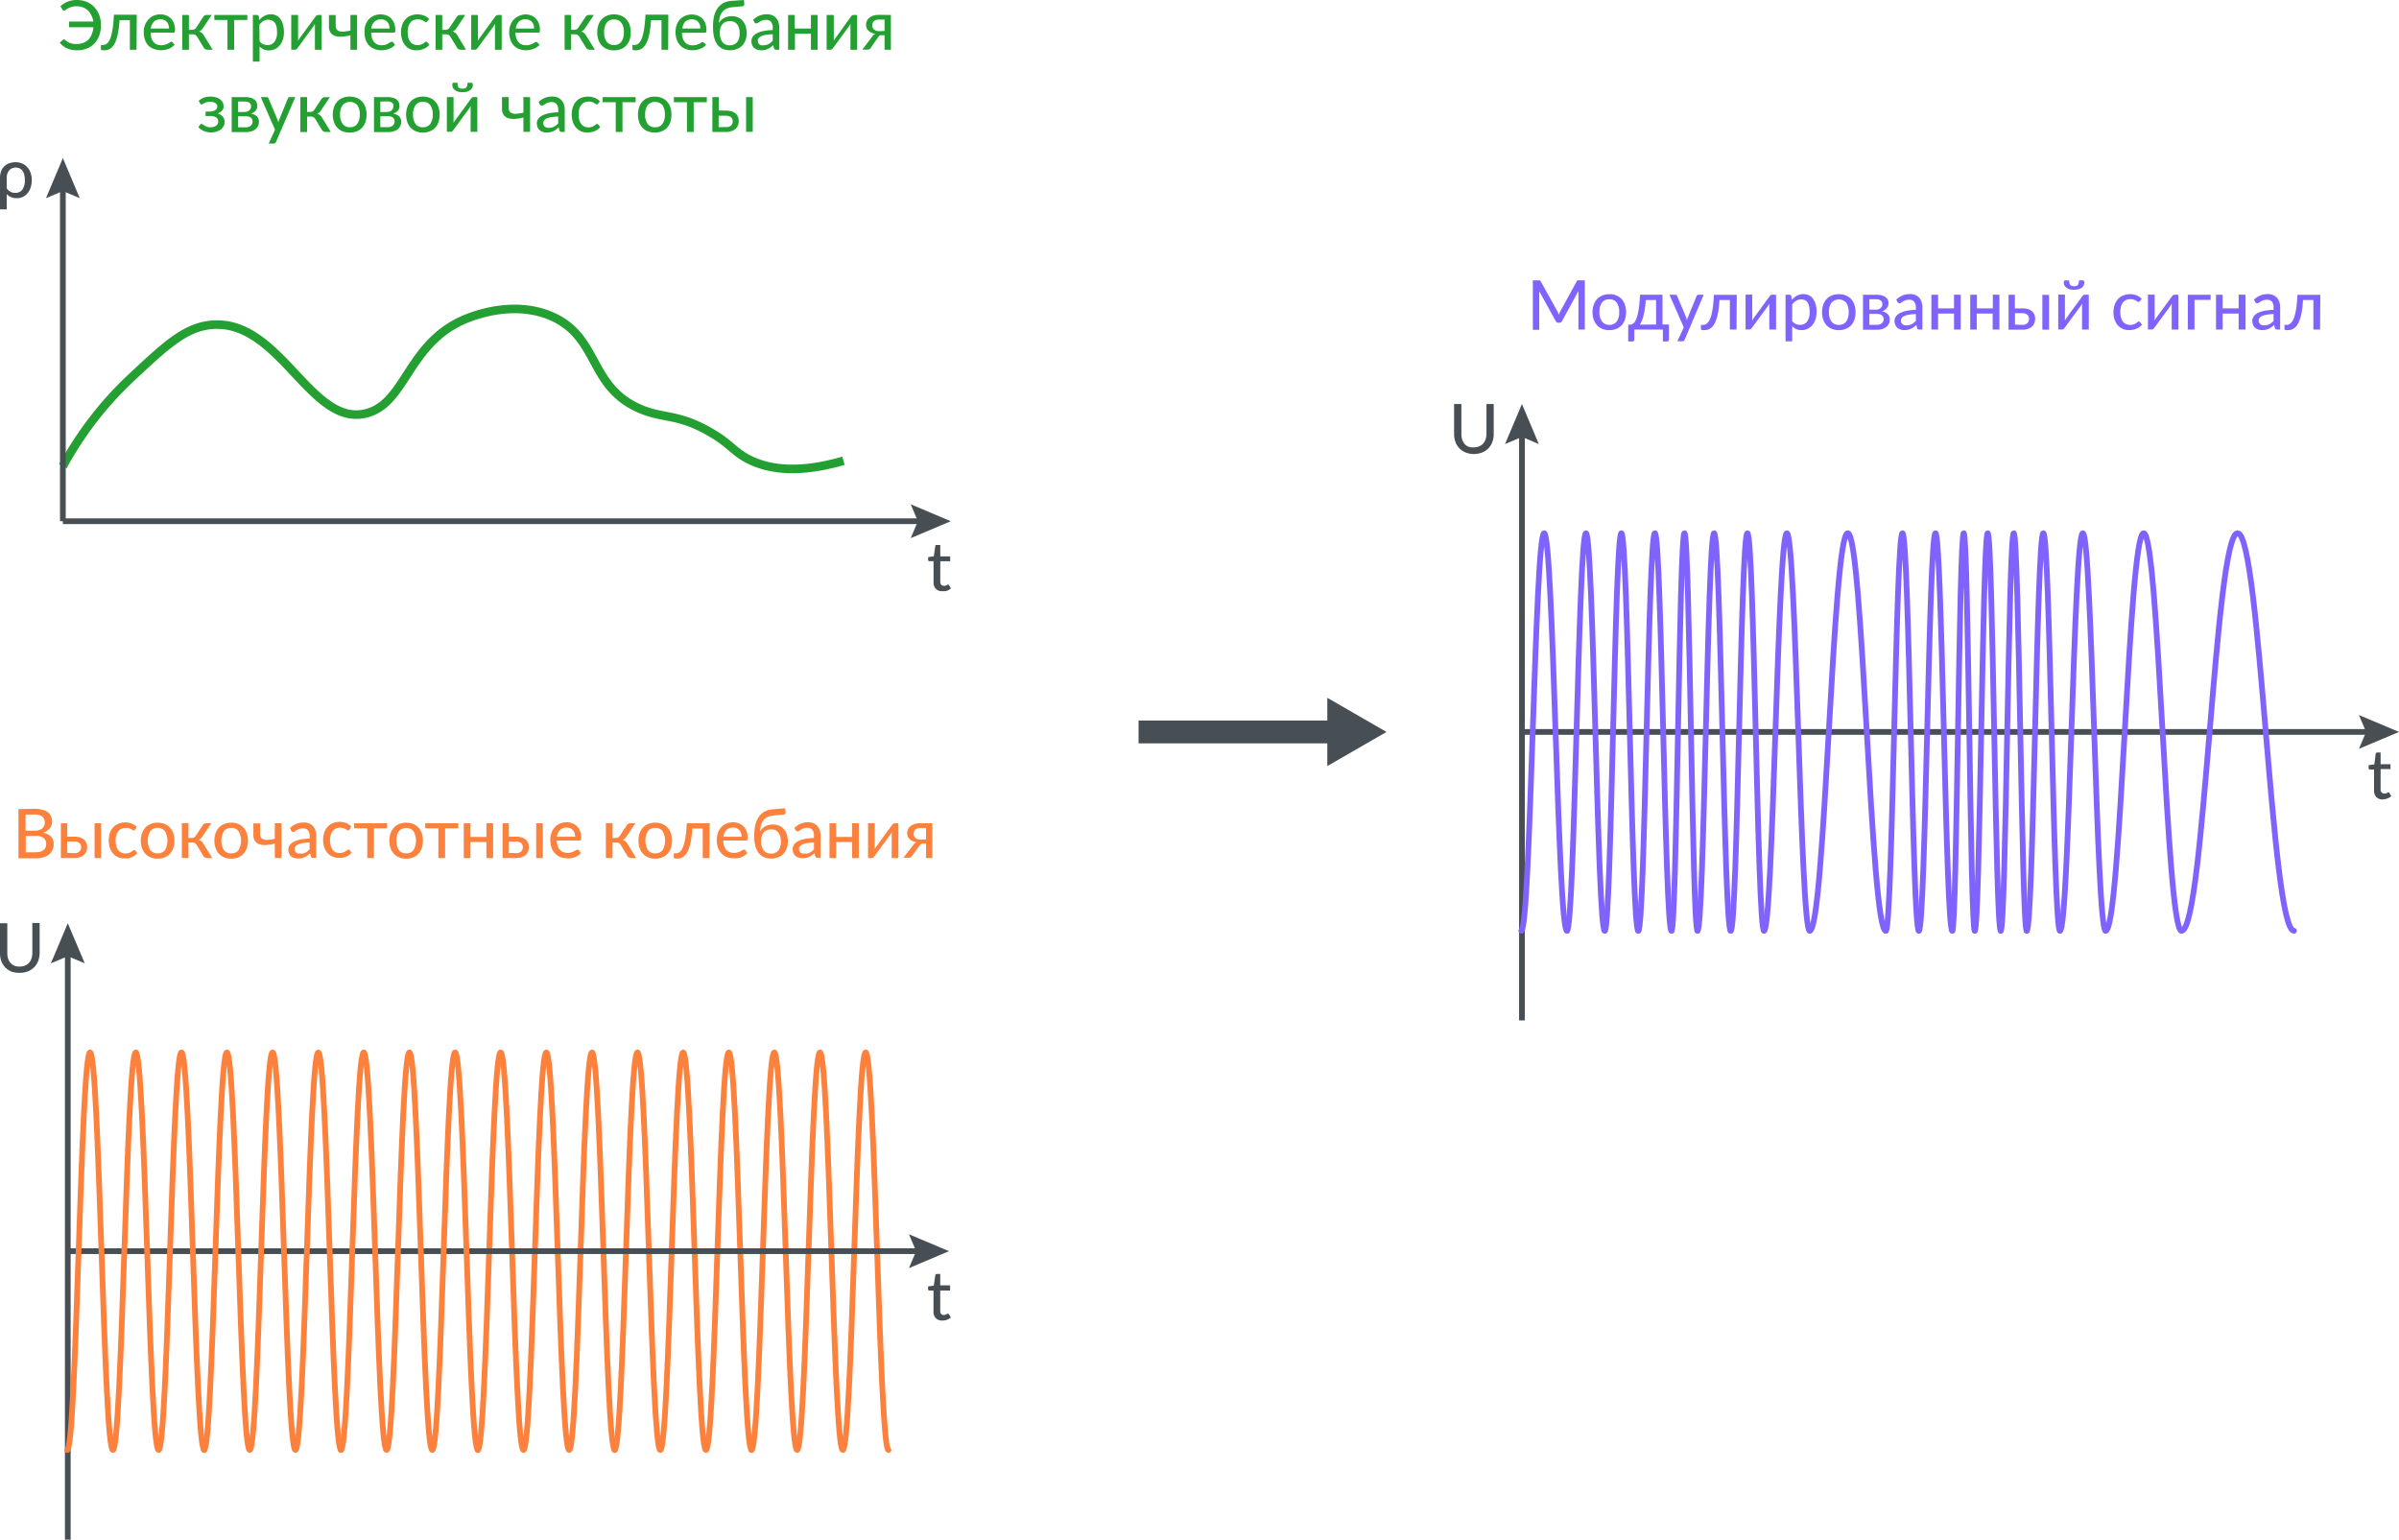 <?xml version="1.0" encoding="UTF-8"?>
<svg xmlns="http://www.w3.org/2000/svg" viewBox="0 0 420.08 269.63">
  <defs>
    <style>.cls-1{fill:#24a032;}.cls-2{fill:#474f54;}.cls-3,.cls-4,.cls-5,.cls-6,.cls-8{fill:none;stroke-miterlimit:10;}.cls-3{stroke:#24a032;stroke-width:1.5px;}.cls-4,.cls-5{stroke:#474f54;}.cls-5{stroke-width:4px;}.cls-6{stroke:#fc813d;}.cls-6,.cls-8{stroke-linecap:round;}.cls-7{fill:#fc813d;}.cls-8{stroke:#8063fc;}.cls-9{fill:#8063fc;}</style>
  </defs>
  <g id="Слой_2" data-name="Слой 2">
    <g id="Слой_1-2" data-name="Слой 1">
      <path class="cls-1" d="M10.58,1.1A4.07,4.07,0,0,1,11.82.3,4.17,4.17,0,0,1,13.46,0a4.53,4.53,0,0,1,1.71.32,3.89,3.89,0,0,1,1.33.91,4.2,4.2,0,0,1,.87,1.39,4.9,4.9,0,0,1,.31,1.78,5.38,5.38,0,0,1-.29,1.79,4.12,4.12,0,0,1-.83,1.39,3.7,3.7,0,0,1-1.3.9,4.23,4.23,0,0,1-1.7.33,4.51,4.51,0,0,1-1.82-.34,3.55,3.55,0,0,1-1.29-1L11,7a.26.26,0,0,1,.19-.09.2.2,0,0,1,.11,0l.1.07a3.26,3.26,0,0,0,.44.34,2.65,2.65,0,0,0,.48.23,4,4,0,0,0,.55.14,6.36,6.36,0,0,0,.67,0,2.89,2.89,0,0,0,1.06-.19A2.83,2.83,0,0,0,15.43,7,3,3,0,0,0,16.06,6a3.83,3.83,0,0,0,.3-1.23H12.1v-1h4.25A3.66,3.66,0,0,0,16,2.69a2.75,2.75,0,0,0-.62-.86,2.45,2.45,0,0,0-.87-.54,3.14,3.14,0,0,0-1.08-.19,3,3,0,0,0-.91.12,3.33,3.33,0,0,0-.62.25,4.72,4.72,0,0,0-.4.26.5.5,0,0,1-.26.11.29.29,0,0,1-.17,0,.36.36,0,0,1-.1-.11Z"></path>
      <path class="cls-1" d="M23.91,8.71H22.74V3.53H20.93a18.27,18.27,0,0,1-.22,2,8.92,8.92,0,0,1-.35,1.42,4,4,0,0,1-.45.95,2.45,2.45,0,0,1-.53.57,1.84,1.84,0,0,1-.57.27,3.06,3.06,0,0,1-.59.07c-.36,0-.55-.06-.55-.18V7.88H18a1.53,1.53,0,0,0,.41-.07,1.21,1.21,0,0,0,.41-.27A2.36,2.36,0,0,0,19.2,7a4.91,4.91,0,0,0,.33-1,13.72,13.72,0,0,0,.26-1.42c.07-.56.12-1.23.16-2h4Z"></path>
      <path class="cls-1" d="M30.56,7.84a2.36,2.36,0,0,1-.5.44,2.38,2.38,0,0,1-.6.29,3,3,0,0,1-.65.17,3.88,3.88,0,0,1-.67.06A3.2,3.2,0,0,1,27,8.58,2.58,2.58,0,0,1,26,8a2.8,2.8,0,0,1-.61-1,4,4,0,0,1-.22-1.4,3.54,3.54,0,0,1,.2-1.19A2.91,2.91,0,0,1,26,3.4a2.61,2.61,0,0,1,.91-.65,3,3,0,0,1,1.2-.23,2.9,2.9,0,0,1,1,.18,2.47,2.47,0,0,1,.81.53,2.52,2.52,0,0,1,.54.86,3.26,3.26,0,0,1,.19,1.17.72.72,0,0,1-.06.36.24.24,0,0,1-.22.09h-4a3.61,3.61,0,0,0,.16,1,1.94,1.94,0,0,0,.38.68,1.55,1.55,0,0,0,.58.4,2,2,0,0,0,.75.13,2.22,2.22,0,0,0,.67-.09,3.51,3.51,0,0,0,.5-.19l.34-.2A.51.51,0,0,1,30,7.3a.28.28,0,0,1,.23.11ZM29.6,5a2.21,2.21,0,0,0-.1-.65,1.83,1.83,0,0,0-.29-.51,1.43,1.43,0,0,0-.47-.33,1.62,1.62,0,0,0-.64-.12,1.57,1.57,0,0,0-1.16.42A2.13,2.13,0,0,0,26.4,5Z"></path>
      <path class="cls-1" d="M35.6,2.93a.73.73,0,0,1,.24-.22.59.59,0,0,1,.31-.09h.92l-1.54,2.3a2,2,0,0,1-.3.37,1,1,0,0,1-.38.22,1.37,1.37,0,0,1,.48.25,2,2,0,0,1,.36.43l1.55,2.52h-.81a.94.94,0,0,1-.49-.1.87.87,0,0,1-.29-.31L34.53,6.46a.92.92,0,0,0-.34-.34A1,1,0,0,0,33.71,6h-.63V8.72H31.91V2.62h1.17v2.6h.55a.83.83,0,0,0,.43-.1,1,1,0,0,0,.31-.3Z"></path>
      <path class="cls-1" d="M43.31,3.5H41V8.71H39.83V3.5h-2.3V2.62h5.78Z"></path>
      <path class="cls-1" d="M45.39,3.53a5.44,5.44,0,0,1,.41-.42,2.79,2.79,0,0,1,.47-.32,2.52,2.52,0,0,1,.54-.21,2.43,2.43,0,0,1,.61-.08,2.14,2.14,0,0,1,.95.21,1.87,1.87,0,0,1,.72.6,2.91,2.91,0,0,1,.46,1,5,5,0,0,1,.17,1.34,4.26,4.26,0,0,1-.18,1.26,3.08,3.08,0,0,1-.53,1,2.31,2.31,0,0,1-.82.67,2.5,2.5,0,0,1-1.1.25,2.22,2.22,0,0,1-.94-.18,2.29,2.29,0,0,1-.7-.51v2.65H44.28V2.62H45a.28.28,0,0,1,.31.23Zm.06,3.68a1.68,1.68,0,0,0,.62.53,1.86,1.86,0,0,0,.75.15,1.48,1.48,0,0,0,1.25-.58,2.79,2.79,0,0,0,.44-1.69,4.58,4.58,0,0,0-.1-1A1.81,1.81,0,0,0,48.12,4a1.1,1.1,0,0,0-.47-.39A1.52,1.52,0,0,0,47,3.45a1.67,1.67,0,0,0-.88.23,2.64,2.64,0,0,0-.7.65Z"></path>
      <path class="cls-1" d="M56.32,2.62V8.71H55.14v-4c0-.08,0-.17,0-.27s0-.2,0-.3l-.12.24a1,1,0,0,1-.11.2l-2.8,3.82a1.12,1.12,0,0,1-.18.2.33.33,0,0,1-.25.1H51V2.62H52.2v4c0,.08,0,.16,0,.26a2.54,2.54,0,0,1,0,.29,3.79,3.79,0,0,1,.23-.42l2.81-3.83a1,1,0,0,1,.17-.2.4.4,0,0,1,.25-.09Z"></path>
      <path class="cls-1" d="M62.53,2.62V8.71H61.36V6.17a7.54,7.54,0,0,1-1.47.25A3.17,3.17,0,0,1,58.7,6.3a1.55,1.55,0,0,1-.81-.57,1.87,1.87,0,0,1-.29-1.1v-2h1.18V4.45a1.19,1.19,0,0,0,.16.67.86.86,0,0,0,.49.35,2,2,0,0,0,.8.06,10,10,0,0,0,1.13-.18V2.62Z"></path>
      <path class="cls-1" d="M69.18,7.84a2.63,2.63,0,0,1-.5.44,2.77,2.77,0,0,1-.6.29,2.91,2.91,0,0,1-.66.17,3.79,3.79,0,0,1-.67.06,3.11,3.11,0,0,1-1.16-.22A2.58,2.58,0,0,1,64.66,8a2.82,2.82,0,0,1-.62-1,4.29,4.29,0,0,1-.21-1.4A3.54,3.54,0,0,1,64,4.35a2.94,2.94,0,0,1,.57-.95,2.67,2.67,0,0,1,.9-.65,3.09,3.09,0,0,1,1.2-.23,2.86,2.86,0,0,1,1,.18,2.42,2.42,0,0,1,.82.53,2.66,2.66,0,0,1,.53.86,3.26,3.26,0,0,1,.2,1.17.72.72,0,0,1-.06.36.26.26,0,0,1-.23.09H65a3.26,3.26,0,0,0,.15,1,2,2,0,0,0,.39.68,1.51,1.51,0,0,0,.57.4,2,2,0,0,0,.75.13,2.24,2.24,0,0,0,.68-.09A3.35,3.35,0,0,0,68,7.59l.35-.2a.48.48,0,0,1,.25-.09.25.25,0,0,1,.22.11ZM68.21,5a1.93,1.93,0,0,0-.1-.65,1.44,1.44,0,0,0-.29-.51,1.33,1.33,0,0,0-.47-.33,1.54,1.54,0,0,0-.63-.12,1.57,1.57,0,0,0-1.16.42A2.06,2.06,0,0,0,65,5Z"></path>
      <path class="cls-1" d="M74.8,3.76l-.11.1a.2.2,0,0,1-.14,0,.29.29,0,0,1-.2-.08l-.27-.16a2,2,0,0,0-.38-.16,2.11,2.11,0,0,0-1.32.08,1.5,1.5,0,0,0-.55.45,2.17,2.17,0,0,0-.33.7,3.3,3.3,0,0,0-.11.93,3.48,3.48,0,0,0,.12,1,2,2,0,0,0,.34.7,1.4,1.4,0,0,0,.54.43,1.64,1.64,0,0,0,.71.15,1.81,1.81,0,0,0,.62-.09,3.15,3.15,0,0,0,.41-.2l.27-.2a.3.3,0,0,1,.22-.1.25.25,0,0,1,.22.11l.34.43a2.43,2.43,0,0,1-.47.44,3.07,3.07,0,0,1-1.17.46,3.66,3.66,0,0,1-.65.06,2.72,2.72,0,0,1-1.07-.21A2.4,2.4,0,0,1,71,8a2.85,2.85,0,0,1-.57-1,4,4,0,0,1-.21-1.33,4,4,0,0,1,.19-1.26,2.69,2.69,0,0,1,.56-1,2.52,2.52,0,0,1,.91-.65,3,3,0,0,1,1.23-.24,2.91,2.91,0,0,1,1.15.21,2.82,2.82,0,0,1,.89.59Z"></path>
      <path class="cls-1" d="M80,2.93a.73.73,0,0,1,.24-.22.62.62,0,0,1,.32-.09h.92l-1.54,2.3a2,2,0,0,1-.3.37,1.07,1.07,0,0,1-.39.22,1.42,1.42,0,0,1,.49.25,1.69,1.69,0,0,1,.35.43L81.6,8.71h-.81a.92.92,0,0,1-.49-.1A.79.79,0,0,1,80,8.3L78.89,6.46a1,1,0,0,0-.34-.34A1,1,0,0,0,78.07,6h-.63V8.72H76.27V2.62h1.17v2.6H78a.83.83,0,0,0,.43-.1.86.86,0,0,0,.3-.3Z"></path>
      <path class="cls-1" d="M87.85,2.62V8.71H86.67v-4c0-.08,0-.17,0-.27a1.53,1.53,0,0,1,0-.3,2.68,2.68,0,0,1-.12.24,1,1,0,0,1-.11.2l-2.8,3.82a1.12,1.12,0,0,1-.18.2.33.33,0,0,1-.25.1h-.7V2.62h1.17v4c0,.08,0,.16,0,.26a2.58,2.58,0,0,1,0,.29,3.79,3.79,0,0,1,.23-.42l2.8-3.83a1.62,1.62,0,0,1,.18-.2.4.4,0,0,1,.25-.09Z"></path>
      <path class="cls-1" d="M94.49,7.84a2.36,2.36,0,0,1-.5.44,2.56,2.56,0,0,1-.6.29,3,3,0,0,1-.65.17,3.88,3.88,0,0,1-.67.06,3.2,3.2,0,0,1-1.17-.22A2.58,2.58,0,0,1,90,8a2.8,2.8,0,0,1-.61-1,4,4,0,0,1-.22-1.4,3.31,3.31,0,0,1,.2-1.19,2.91,2.91,0,0,1,.56-.95,2.61,2.61,0,0,1,.91-.65A3,3,0,0,1,92,2.52a2.9,2.9,0,0,1,1,.18,2.47,2.47,0,0,1,.81.53,2.52,2.52,0,0,1,.54.86,3.26,3.26,0,0,1,.19,1.17.72.72,0,0,1-.06.36.24.24,0,0,1-.22.09h-4a3.24,3.24,0,0,0,.16,1,1.94,1.94,0,0,0,.38.68,1.47,1.47,0,0,0,.58.4,2,2,0,0,0,.75.13,2.22,2.22,0,0,0,.67-.09,3.51,3.51,0,0,0,.5-.19l.34-.2a.51.51,0,0,1,.25-.09.25.25,0,0,1,.22.11ZM93.52,5a2.22,2.22,0,0,0-.09-.65,1.83,1.83,0,0,0-.29-.51,1.43,1.43,0,0,0-.47-.33A1.62,1.62,0,0,0,92,3.38a1.57,1.57,0,0,0-1.16.42A2.13,2.13,0,0,0,90.33,5Z"></path>
      <path class="cls-1" d="M102.55,2.93a.73.73,0,0,1,.24-.22.62.62,0,0,1,.32-.09H104l-1.54,2.3a2,2,0,0,1-.3.37,1,1,0,0,1-.39.22,1.33,1.33,0,0,1,.49.25,1.69,1.69,0,0,1,.35.43l1.56,2.52h-.81a.94.94,0,0,1-.49-.1.87.87,0,0,1-.29-.31l-1.12-1.84a.92.92,0,0,0-.34-.34,1,1,0,0,0-.48-.11H100V8.72H98.87V2.62H100v2.6h.55a.83.83,0,0,0,.43-.1.86.86,0,0,0,.3-.3Z"></path>
      <path class="cls-1" d="M107.52,2.52a3.16,3.16,0,0,1,1.22.22,2.48,2.48,0,0,1,.92.63,2.72,2.72,0,0,1,.59,1,4.08,4.08,0,0,1,.2,1.3,4.08,4.08,0,0,1-.2,1.3,2.72,2.72,0,0,1-.59,1,2.6,2.6,0,0,1-.92.63,3.49,3.49,0,0,1-2.44,0,2.73,2.73,0,0,1-.93-.63,2.87,2.87,0,0,1-.59-1,3.82,3.82,0,0,1-.2-1.3,3.82,3.82,0,0,1,.2-1.3,2.87,2.87,0,0,1,.59-1,2.6,2.6,0,0,1,.93-.63A3.16,3.16,0,0,1,107.52,2.52Zm0,5.36a1.48,1.48,0,0,0,1.29-.58,2.69,2.69,0,0,0,.43-1.64A2.71,2.71,0,0,0,108.81,4a1.48,1.48,0,0,0-1.29-.58,1.5,1.5,0,0,0-1.3.58,2.71,2.71,0,0,0-.43,1.64,2.69,2.69,0,0,0,.43,1.64A1.5,1.5,0,0,0,107.52,7.88Z"></path>
      <path class="cls-1" d="M117,8.71h-1.17V3.53H114a18.27,18.27,0,0,1-.22,2,8,8,0,0,1-.35,1.42,3.66,3.66,0,0,1-.45.95,2.45,2.45,0,0,1-.53.57,1.65,1.65,0,0,1-.57.27,3,3,0,0,1-.59.07q-.54,0-.54-.18V7.88h.32a1.47,1.47,0,0,0,.41-.07,1.12,1.12,0,0,0,.41-.27,2.36,2.36,0,0,0,.38-.56,4.91,4.91,0,0,0,.33-1,11.48,11.48,0,0,0,.26-1.42c.07-.56.13-1.23.17-2h4Z"></path>
      <path class="cls-1" d="M123.64,7.84a2.57,2.57,0,0,1-.49.44,2.77,2.77,0,0,1-.6.29,3.21,3.21,0,0,1-.66.17,3.88,3.88,0,0,1-.67.06,3.2,3.2,0,0,1-1.17-.22,2.66,2.66,0,0,1-.93-.62,3,3,0,0,1-.61-1,4,4,0,0,1-.22-1.4,3.54,3.54,0,0,1,.2-1.19,2.77,2.77,0,0,1,.57-.95,2.48,2.48,0,0,1,.9-.65,3.09,3.09,0,0,1,1.2-.23,2.86,2.86,0,0,1,1,.18,2.47,2.47,0,0,1,.81.53,2.52,2.52,0,0,1,.54.86,3.26,3.26,0,0,1,.19,1.17.72.72,0,0,1-.06.36.24.24,0,0,1-.22.09h-4a3.26,3.26,0,0,0,.15,1,1.94,1.94,0,0,0,.38.68,1.55,1.55,0,0,0,.58.4,2,2,0,0,0,.75.13,2.29,2.29,0,0,0,.68-.09,3.35,3.35,0,0,0,.49-.19l.35-.2a.45.45,0,0,1,.25-.09.27.27,0,0,1,.22.11Zm-1-2.85a2.21,2.21,0,0,0-.1-.65,1.61,1.61,0,0,0-.29-.51,1.43,1.43,0,0,0-.47-.33,1.8,1.8,0,0,0-1.8.3A2.05,2.05,0,0,0,119.49,5Z"></path>
      <path class="cls-1" d="M128.19,1.27a2.83,2.83,0,0,0-1,.26,1.93,1.93,0,0,0-.7.56,2.38,2.38,0,0,0-.43.84,5.08,5.08,0,0,0-.17,1.1,2.22,2.22,0,0,1,.38-.49,2.42,2.42,0,0,1,.51-.38,2.17,2.17,0,0,1,.63-.24,2.84,2.84,0,0,1,.72-.09,2.57,2.57,0,0,1,1.1.22,2.24,2.24,0,0,1,.82.6,2.68,2.68,0,0,1,.52.94,4,4,0,0,1,.18,1.22,3.47,3.47,0,0,1-.21,1.24,2.68,2.68,0,0,1-.59.94,2.61,2.61,0,0,1-.94.6,3.3,3.3,0,0,1-1.21.21,3.2,3.2,0,0,1-1.17-.21,2.43,2.43,0,0,1-.93-.68,3.51,3.51,0,0,1-.62-1.24,6.91,6.91,0,0,1-.22-1.89A8,8,0,0,1,125,3a4.25,4.25,0,0,1,.56-1.41,3,3,0,0,1,1-1,3.48,3.48,0,0,1,1.52-.44L130.26,0l.07.61a.61.61,0,0,1-.06.34.33.33,0,0,1-.28.15Zm-.42,6.66a1.59,1.59,0,0,0,1.31-.55,2.47,2.47,0,0,0,.43-1.56,2.54,2.54,0,0,0-.42-1.56,1.5,1.5,0,0,0-1.27-.55,1.92,1.92,0,0,0-.74.13,1.43,1.43,0,0,0-.56.38,1.7,1.7,0,0,0-.35.62,2.72,2.72,0,0,0-.12.85,2.72,2.72,0,0,0,.43,1.65A1.51,1.51,0,0,0,127.77,7.93Z"></path>
      <path class="cls-1" d="M131.88,3.47a3.35,3.35,0,0,1,1.1-.73,3.51,3.51,0,0,1,1.31-.24,2.45,2.45,0,0,1,.93.17,2.09,2.09,0,0,1,.68.48,2,2,0,0,1,.41.73,2.85,2.85,0,0,1,.14.94V8.71h-.52a.48.48,0,0,1-.26-.06.36.36,0,0,1-.15-.21l-.12-.53c-.16.14-.31.27-.46.38a4,4,0,0,1-.48.28,2.37,2.37,0,0,1-.53.18,3.06,3.06,0,0,1-.63.06,2.41,2.41,0,0,1-.67-.1,1.72,1.72,0,0,1-.55-.3,1.46,1.46,0,0,1-.37-.51,1.81,1.81,0,0,1-.13-.72,1.33,1.33,0,0,1,.19-.69,1.78,1.78,0,0,1,.64-.6,4.08,4.08,0,0,1,1.15-.43,8.34,8.34,0,0,1,1.75-.19V4.82a1.53,1.53,0,0,0-.3-1,1.05,1.05,0,0,0-.86-.34,1.78,1.78,0,0,0-.65.1,2,2,0,0,0-.44.21l-.33.21a.51.51,0,0,1-.3.1.27.27,0,0,1-.2-.07.4.4,0,0,1-.14-.15ZM135.31,6a7.71,7.71,0,0,0-1.21.11,2.72,2.72,0,0,0-.81.23,1,1,0,0,0-.45.34.67.67,0,0,0-.14.43,1,1,0,0,0,.07.4.79.79,0,0,0,.21.27.84.84,0,0,0,.3.15,1.52,1.52,0,0,0,.38,0,1.88,1.88,0,0,0,.49-.06,2.19,2.19,0,0,0,.43-.15,2.92,2.92,0,0,0,.37-.24q.18-.15.36-.33Z"></path>
      <path class="cls-1" d="M143.16,2.62V8.71H142V5.9H139.2V8.71H138V2.62h1.17V5H142V2.62Z"></path>
      <path class="cls-1" d="M150.09,2.62V8.71h-1.17v-4a2.62,2.62,0,0,1,0-.27c0-.1,0-.2,0-.3a2.68,2.68,0,0,1-.12.24,1.76,1.76,0,0,1-.12.2l-2.8,3.82a.79.79,0,0,1-.17.2.36.36,0,0,1-.25.1h-.71V2.62H146v4a2.44,2.44,0,0,1,0,.26,2.54,2.54,0,0,1,0,.29,2.61,2.61,0,0,1,.24-.42L149,2.91a.81.81,0,0,1,.18-.2.37.37,0,0,1,.25-.09Z"></path>
      <path class="cls-1" d="M156,2.62V8.71h-1.11V6.17h-.41a1.12,1.12,0,0,0-.29,0,.93.93,0,0,0-.2.08.86.86,0,0,0-.14.13c0,.06-.08.11-.12.18L152.53,8.3a.83.83,0,0,1-.13.18.64.64,0,0,1-.15.13l-.19.08-.28,0H151l1.71-2.26a1.07,1.07,0,0,1,.6-.51,2.33,2.33,0,0,1-.77-.22,1.86,1.86,0,0,1-.51-.37,1.23,1.23,0,0,1-.29-.47,1.54,1.54,0,0,1-.09-.52,1.72,1.72,0,0,1,.12-.63,1.48,1.48,0,0,1,.41-.56,1.94,1.94,0,0,1,.71-.4,3.3,3.3,0,0,1,1.06-.15Zm-1.11,2.81v-2h-1a1.47,1.47,0,0,0-.55.09,1,1,0,0,0-.36.24.92.92,0,0,0-.19.33,1.12,1.12,0,0,0-.05.36.88.88,0,0,0,.34.74,1.45,1.45,0,0,0,.93.27Z"></path>
      <path class="cls-1" d="M34.8,17.65a2.94,2.94,0,0,1,.84-.53,3.31,3.31,0,0,1,1.2-.2,3.23,3.23,0,0,1,1,.13,2.44,2.44,0,0,1,.72.37,1.52,1.52,0,0,1,.44.51,1.39,1.39,0,0,1,.14.6,1.64,1.64,0,0,1,0,.37,1.23,1.23,0,0,1-.19.38,1.29,1.29,0,0,1-.33.33,2,2,0,0,1-.51.26,1.88,1.88,0,0,1,.89.55,1.37,1.37,0,0,1,.33.94,1.54,1.54,0,0,1-.19.77,1.83,1.83,0,0,1-.53.58,2.54,2.54,0,0,1-.76.36,3.38,3.38,0,0,1-.9.13,3,3,0,0,1-.59-.06,3.11,3.11,0,0,1-1.16-.46,2.43,2.43,0,0,1-.47-.44l.34-.43a.25.25,0,0,1,.22-.11.4.4,0,0,1,.23.09l.3.21a3.54,3.54,0,0,0,.43.2,1.85,1.85,0,0,0,.62.09,2,2,0,0,0,.57-.08,1.38,1.38,0,0,0,.42-.21,1,1,0,0,0,.26-.33.91.91,0,0,0,.09-.41.84.84,0,0,0-.35-.69,1.9,1.9,0,0,0-1.1-.25H36v-.78h.69a1.79,1.79,0,0,0,1-.25.72.72,0,0,0,.36-.62.64.64,0,0,0-.08-.33.83.83,0,0,0-.23-.27,1.66,1.66,0,0,0-.4-.18,2.26,2.26,0,0,0-.55-.06,2,2,0,0,0-.59.07,1.68,1.68,0,0,0-.4.15,1.41,1.41,0,0,0-.28.15.37.37,0,0,1-.19.07.26.26,0,0,1-.14,0,.6.6,0,0,1-.13-.14Z"></path>
      <path class="cls-1" d="M42.85,17a3.45,3.45,0,0,1,1,.11,1.73,1.73,0,0,1,.67.31,1.14,1.14,0,0,1,.39.46,1.32,1.32,0,0,1,.12.57,2,2,0,0,1,0,.41,1.28,1.28,0,0,1-.19.41,1.32,1.32,0,0,1-.35.36,1.72,1.72,0,0,1-.58.25,2,2,0,0,1,1.05.48,1.27,1.27,0,0,1,.38,1,1.59,1.59,0,0,1-.68,1.33,2.12,2.12,0,0,1-.73.33,3.29,3.29,0,0,1-.89.11H40.57V17Zm-1.16.78v1.83h1.12a1.4,1.4,0,0,0,.47-.08.91.91,0,0,0,.36-.2.73.73,0,0,0,.24-.31.87.87,0,0,0,.09-.4.81.81,0,0,0-.06-.31.61.61,0,0,0-.19-.27,1,1,0,0,0-.36-.19,1.71,1.71,0,0,0-.55-.07ZM43,22.29a1.38,1.38,0,0,0,.9-.27.91.91,0,0,0,.33-.72,1.11,1.11,0,0,0-.07-.37.72.72,0,0,0-.2-.3,1,1,0,0,0-.38-.19,1.85,1.85,0,0,0-.57-.07H41.69v1.92Z"></path>
      <path class="cls-1" d="M51.71,17l-3.38,7.86a.57.57,0,0,1-.15.21.47.47,0,0,1-.26.07h-.87l1.11-2.43L45.66,17h1a.36.36,0,0,1,.24.07.61.61,0,0,1,.12.16l1.54,3.66a2.31,2.31,0,0,1,.1.28,2.86,2.86,0,0,1,.07.28l.09-.29c0-.09.07-.18.1-.28l1.5-3.65a.43.43,0,0,1,.13-.17.36.36,0,0,1,.2-.06Z"></path>
      <path class="cls-1" d="M56.29,17.33a.73.73,0,0,1,.24-.22.59.59,0,0,1,.32-.09h.91l-1.54,2.3a1.42,1.42,0,0,1-.3.37,1,1,0,0,1-.38.22,1.37,1.37,0,0,1,.48.25,1.71,1.71,0,0,1,.36.43l1.55,2.52h-.81a1,1,0,0,1-.49-.1.87.87,0,0,1-.29-.31l-1.11-1.84a1,1,0,0,0-.35-.34,1,1,0,0,0-.48-.11h-.63v2.71H52.6V17h1.17v2.6h.56a.85.85,0,0,0,.43-.1,1.07,1.07,0,0,0,.3-.3Z"></path>
      <path class="cls-1" d="M61.26,16.92a3.14,3.14,0,0,1,1.21.22,2.6,2.6,0,0,1,.93.63,2.85,2.85,0,0,1,.58,1,4.13,4.13,0,0,1,0,2.6,2.85,2.85,0,0,1-.58,1,2.73,2.73,0,0,1-.93.63A3.47,3.47,0,0,1,60,23a2.55,2.55,0,0,1-.93-.63,2.72,2.72,0,0,1-.59-1,4.13,4.13,0,0,1,0-2.6,2.72,2.72,0,0,1,.59-1,2.44,2.44,0,0,1,.93-.63A3.12,3.12,0,0,1,61.26,16.92Zm0,5.36a1.5,1.5,0,0,0,1.29-.58A2.76,2.76,0,0,0,63,20.06a2.78,2.78,0,0,0-.42-1.64,1.75,1.75,0,0,0-2.6,0,2.78,2.78,0,0,0-.43,1.64A2.76,2.76,0,0,0,60,21.7,1.52,1.52,0,0,0,61.26,22.28Z"></path>
      <path class="cls-1" d="M67.76,17a3.45,3.45,0,0,1,1,.11,1.73,1.73,0,0,1,.67.31,1.14,1.14,0,0,1,.39.46,1.32,1.32,0,0,1,.12.57,1.48,1.48,0,0,1,0,.41,1.28,1.28,0,0,1-.19.41,1.32,1.32,0,0,1-.35.36,1.64,1.64,0,0,1-.58.25,2,2,0,0,1,1.05.48,1.27,1.27,0,0,1,.38,1,1.61,1.61,0,0,1-.19.78,1.52,1.52,0,0,1-.49.55,2.12,2.12,0,0,1-.73.33,3.24,3.24,0,0,1-.89.11H65.49V17Zm-1.16.78v1.83h1.12a1.4,1.4,0,0,0,.47-.08,1,1,0,0,0,.37-.2A.92.92,0,0,0,68.8,19a1,1,0,0,0,.08-.4,1.06,1.06,0,0,0,0-.31.73.73,0,0,0-.2-.27,1.06,1.06,0,0,0-.35-.19,1.82,1.82,0,0,0-.56-.07Zm1.26,4.49a1.38,1.38,0,0,0,.9-.27.88.88,0,0,0,.33-.72,1.1,1.1,0,0,0-.06-.37.75.75,0,0,0-.21-.3.9.9,0,0,0-.38-.19,1.85,1.85,0,0,0-.57-.07H66.6v1.92Z"></path>
      <path class="cls-1" d="M74.06,16.92a3.11,3.11,0,0,1,1.21.22,2.44,2.44,0,0,1,.93.63,2.7,2.7,0,0,1,.58,1,4.13,4.13,0,0,1,0,2.6,2.7,2.7,0,0,1-.58,1,2.55,2.55,0,0,1-.93.63,3.3,3.3,0,0,1-1.21.22A3.36,3.36,0,0,1,72.84,23a2.73,2.73,0,0,1-.93-.63,2.87,2.87,0,0,1-.59-1,4.13,4.13,0,0,1,0-2.6,2.87,2.87,0,0,1,.59-1,2.6,2.6,0,0,1,.93-.63A3.16,3.16,0,0,1,74.06,16.92Zm0,5.36a1.48,1.48,0,0,0,1.29-.58,2.76,2.76,0,0,0,.43-1.64,2.78,2.78,0,0,0-.43-1.64,1.48,1.48,0,0,0-1.29-.58,1.5,1.5,0,0,0-1.3.58,2.71,2.71,0,0,0-.43,1.64,2.69,2.69,0,0,0,.43,1.64A1.5,1.5,0,0,0,74.06,22.28Z"></path>
      <path class="cls-1" d="M83.58,17v6.09H82.41v-4a2.62,2.62,0,0,1,0-.27l0-.3-.11.24a1.76,1.76,0,0,1-.12.2l-2.8,3.82a.84.84,0,0,1-.18.2.33.33,0,0,1-.24.1h-.71V17h1.17v4a2.44,2.44,0,0,1,0,.26,2.54,2.54,0,0,1,0,.29,2.61,2.61,0,0,1,.24-.42l2.8-3.83a.81.81,0,0,1,.18-.2.36.36,0,0,1,.24-.09ZM81,15.52a1.16,1.16,0,0,0,.4-.06.55.55,0,0,0,.27-.17.86.86,0,0,0,.14-.32,2.12,2.12,0,0,0,.05-.47h.69a.19.19,0,0,1,.18.1.44.44,0,0,1,.07.24,1.19,1.19,0,0,1-.12.54,1.29,1.29,0,0,1-.36.41,1.67,1.67,0,0,1-.57.27,3.17,3.17,0,0,1-1.5,0,1.51,1.51,0,0,1-.57-.27,1.08,1.08,0,0,1-.36-.41,1.19,1.19,0,0,1-.12-.54.53.53,0,0,1,.06-.24.22.22,0,0,1,.19-.1h.69a2.17,2.17,0,0,0,0,.47.87.87,0,0,0,.15.32.48.48,0,0,0,.26.17A1.22,1.22,0,0,0,81,15.52Z"></path>
      <path class="cls-1" d="M92.82,17v6.09H91.65V20.57a7.54,7.54,0,0,1-1.47.25A3.19,3.19,0,0,1,89,20.7a1.52,1.52,0,0,1-.8-.57A1.8,1.8,0,0,1,87.9,19V17h1.17v1.83a1.3,1.3,0,0,0,.16.67.86.86,0,0,0,.49.35,2,2,0,0,0,.81.06,10.21,10.21,0,0,0,1.12-.18V17Z"></path>
      <path class="cls-1" d="M94.31,17.87a3.39,3.39,0,0,1,1.11-.73,3.43,3.43,0,0,1,1.31-.24,2.4,2.4,0,0,1,.92.17,2,2,0,0,1,.68.48,2.18,2.18,0,0,1,.42.73,3.14,3.14,0,0,1,.14.94v3.89h-.52a.49.49,0,0,1-.27-.06.31.31,0,0,1-.14-.21l-.13-.53a5.13,5.13,0,0,1-.46.38,2.87,2.87,0,0,1-.48.28,2.21,2.21,0,0,1-.53.18,3,3,0,0,1-.62.06,2.48,2.48,0,0,1-.68-.1,1.72,1.72,0,0,1-.55-.3,1.59,1.59,0,0,1-.37-.51,2,2,0,0,1-.13-.72,1.33,1.33,0,0,1,.19-.69,1.87,1.87,0,0,1,.64-.6A4.33,4.33,0,0,1,96,19.86a8.42,8.42,0,0,1,1.75-.19v-.45a1.58,1.58,0,0,0-.29-1,1.09,1.09,0,0,0-.87-.34,1.72,1.72,0,0,0-.64.1,2.09,2.09,0,0,0-.45.21l-.33.21a.48.48,0,0,1-.29.1.31.31,0,0,1-.21-.07.5.5,0,0,1-.14-.15Zm3.43,2.54a7.83,7.83,0,0,0-1.21.11,2.91,2.91,0,0,0-.81.23,1,1,0,0,0-.45.34.74.74,0,0,0-.14.43,1,1,0,0,0,.08.4.86.86,0,0,0,.2.27,1.05,1.05,0,0,0,.3.15,1.58,1.58,0,0,0,.38.05,2,2,0,0,0,.5-.06,1.9,1.9,0,0,0,.42-.15,3,3,0,0,0,.38-.24,3.61,3.61,0,0,0,.35-.33Z"></path>
      <path class="cls-1" d="M104.73,18.16a.94.94,0,0,1-.1.1.24.24,0,0,1-.15,0,.37.37,0,0,1-.2-.08l-.26-.16a2.42,2.42,0,0,0-.39-.16,1.75,1.75,0,0,0-.55-.07,1.86,1.86,0,0,0-.77.15,1.39,1.39,0,0,0-.54.45,2,2,0,0,0-.34.7,3.71,3.71,0,0,0-.11.93,3.48,3.48,0,0,0,.12,1,2,2,0,0,0,.34.7,1.49,1.49,0,0,0,.54.43,1.64,1.64,0,0,0,.71.15,1.81,1.81,0,0,0,.62-.09,2.62,2.62,0,0,0,.41-.2,2.33,2.33,0,0,0,.27-.21.35.35,0,0,1,.22-.09.25.25,0,0,1,.22.11l.34.43a2.43,2.43,0,0,1-.47.44,2.29,2.29,0,0,1-.56.29,2.51,2.51,0,0,1-.61.17,3.49,3.49,0,0,1-.65.06,2.72,2.72,0,0,1-1.07-.21,2.49,2.49,0,0,1-.86-.62,2.85,2.85,0,0,1-.57-1,4,4,0,0,1-.21-1.33,4.26,4.26,0,0,1,.19-1.26,2.83,2.83,0,0,1,.56-1,2.41,2.41,0,0,1,.91-.65,3.29,3.29,0,0,1,2.39,0,2.89,2.89,0,0,1,.88.59Z"></path>
      <path class="cls-1" d="M111.31,17.9H109v5.21h-1.18V17.9h-2.29V17h5.77Z"></path>
      <path class="cls-1" d="M114.66,16.92a3.14,3.14,0,0,1,1.21.22,2.48,2.48,0,0,1,.92.63,2.72,2.72,0,0,1,.59,1,4.32,4.32,0,0,1,0,2.6,2.72,2.72,0,0,1-.59,1,2.6,2.6,0,0,1-.92.63,3.47,3.47,0,0,1-2.43,0,2.55,2.55,0,0,1-.93-.63,2.59,2.59,0,0,1-.59-1,4.13,4.13,0,0,1,0-2.6,2.59,2.59,0,0,1,.59-1,2.44,2.44,0,0,1,.93-.63A3.12,3.12,0,0,1,114.66,16.92Zm0,5.36A1.5,1.5,0,0,0,116,21.7a2.76,2.76,0,0,0,.42-1.64,2.78,2.78,0,0,0-.42-1.64,1.75,1.75,0,0,0-2.6,0,2.71,2.71,0,0,0-.43,1.64,2.69,2.69,0,0,0,.43,1.64A1.52,1.52,0,0,0,114.66,22.28Z"></path>
      <path class="cls-1" d="M123.76,17.9h-2.29v5.21h-1.18V17.9H118V17h5.77Z"></path>
      <path class="cls-1" d="M127.1,19.37a3.26,3.26,0,0,1,1.06.15,1.83,1.83,0,0,1,.7.41,1.34,1.34,0,0,1,.38.59,2,2,0,0,1,.12.69,1.87,1.87,0,0,1-.15.76,1.54,1.54,0,0,1-.43.61,2,2,0,0,1-.71.39,3,3,0,0,1-.95.14h-2.38V17h1.12v2.35Zm0,2.88A1.22,1.22,0,0,0,128,22a1,1,0,0,0,.3-.74,1.07,1.07,0,0,0-.07-.39.72.72,0,0,0-.21-.31,1,1,0,0,0-.37-.22,1.91,1.91,0,0,0-.57-.08h-1.24v2ZM131.81,17v6.09h-1.17V17Z"></path>
      <path class="cls-2" d="M0,31.17A3.35,3.35,0,0,1,.19,30a2.21,2.21,0,0,1,.54-.85,2.4,2.4,0,0,1,.86-.55,3.25,3.25,0,0,1,1.16-.19,2.86,2.86,0,0,1,1.09.21,2.34,2.34,0,0,1,.89.6,2.81,2.81,0,0,1,.61,1,3.67,3.67,0,0,1,.22,1.33,4.15,4.15,0,0,1-.18,1.25,3,3,0,0,1-.52,1,2.56,2.56,0,0,1-.83.67,2.44,2.44,0,0,1-1.1.24,2.4,2.4,0,0,1-1-.19A2.54,2.54,0,0,1,1.18,34v2.67H0ZM1.18,33a2,2,0,0,0,.69.6,1.82,1.82,0,0,0,.79.18,1.49,1.49,0,0,0,1.25-.57,2.79,2.79,0,0,0,.44-1.69,3.65,3.65,0,0,0-.12-1,2,2,0,0,0-.33-.67,1.27,1.27,0,0,0-.51-.38,1.66,1.66,0,0,0-.64-.13,1.63,1.63,0,0,0-.62.12,1.3,1.3,0,0,0-.49.35,1.82,1.82,0,0,0-.34.56,2.2,2.2,0,0,0-.12.76Z"></path>
      <path class="cls-3" d="M11,81.65A61.26,61.26,0,0,1,22.93,66.19c6.17-5.77,9.55-8.94,14.22-9.31,11.78-.93,17.13,17.5,26.6,15.59,7.62-1.53,7.41-13,18.8-17,1.37-.48,8-2.82,14.22,0,8.16,3.7,6.35,12.15,15.13,16.05,4.22,1.87,6.72.85,12.38,4.12,3.5,2,4,3.23,6.42,4.59,3.11,1.71,8.26,3,17,.46"></path>
      <line class="cls-4" x1="11.01" y1="91.28" x2="11.01" y2="32.46"></line>
      <polygon class="cls-2" points="13.97 34.71 11.01 33.45 8.05 34.71 11.01 27.68 13.97 34.71"></polygon>
      <line class="cls-4" x1="161.71" y1="91.28" x2="11.01" y2="91.28"></line>
      <polygon class="cls-2" points="159.47 88.31 160.73 91.28 159.47 94.24 166.49 91.28 159.47 88.31"></polygon>
      <path class="cls-2" d="M165,103.53a1.5,1.5,0,0,1-1.13-.41,1.63,1.63,0,0,1-.4-1.19V98.28h-.71a.24.24,0,0,1-.17-.06.22.22,0,0,1-.07-.19v-.47l1-.14.26-1.82a.29.29,0,0,1,.1-.16.29.29,0,0,1,.17,0h.6v2h1.73v.85h-1.73v3.57a.76.76,0,0,0,.17.54.62.62,0,0,0,.46.18,1.11,1.11,0,0,0,.28,0l.2-.1.14-.09a.19.19,0,0,1,.11,0,.12.12,0,0,1,.09,0,.19.19,0,0,1,.07.08l.35.57a2.2,2.2,0,0,1-.68.41A2.58,2.58,0,0,1,165,103.53Z"></path>
      <line class="cls-5" x1="199.37" y1="128.18" x2="234.17" y2="128.18"></line>
      <polygon class="cls-2" points="232.42 134.16 242.78 128.18 232.42 122.2 232.42 134.16"></polygon>
      <path class="cls-6" d="M83.66,253.93c1.62,0,2.37-69.63,4-69.63s2.37,69.63,4,69.63,2.38-69.63,4-69.63,2.37,69.63,4,69.63,2.37-69.63,4-69.63,2.37,69.63,4,69.63"></path>
      <path class="cls-6" d="M107.62,253.93c1.62,0,2.37-69.63,4-69.63s2.38,69.63,4,69.63,2.37-69.63,4-69.63,2.37,69.63,4,69.63,2.37-69.63,4-69.63,2.37,69.63,4,69.63"></path>
      <path class="cls-6" d="M131.58,253.93c1.63,0,2.38-69.63,4-69.63s2.37,69.63,4,69.63,2.37-69.63,4-69.63,2.37,69.63,4,69.63,2.37-69.63,4-69.63,2.38,69.63,4,69.63"></path>
      <line class="cls-4" x1="11.87" y1="269.63" x2="11.87" y2="166.46"></line>
      <polygon class="cls-2" points="14.84 168.7 11.87 167.45 8.91 168.7 11.87 161.68 14.84 168.7"></polygon>
      <line class="cls-4" x1="11.86" y1="219.11" x2="161.41" y2="219.11"></line>
      <polygon class="cls-2" points="159.16 222.08 160.42 219.11 159.16 216.15 166.18 219.11 159.16 222.08"></polygon>
      <path class="cls-6" d="M11.77,253.93c1.62,0,2.37-69.63,4-69.63s2.37,69.63,4,69.63,2.37-69.63,4-69.63,2.37,69.63,4,69.63,2.37-69.63,4-69.63,2.37,69.63,4,69.63"></path>
      <path class="cls-6" d="M35.73,253.93c1.62,0,2.37-69.63,4-69.63s2.37,69.63,4,69.63,2.37-69.63,4-69.63,2.37,69.63,4,69.63,2.37-69.63,4-69.63,2.37,69.63,4,69.63"></path>
      <path class="cls-6" d="M59.69,253.93c1.63,0,2.37-69.63,4-69.63s2.37,69.63,4,69.63,2.37-69.63,4-69.63,2.38,69.63,4,69.63,2.37-69.63,4-69.63,2.37,69.63,4,69.63"></path>
      <path class="cls-2" d="M3.47,169.27a2.43,2.43,0,0,0,.92-.17,2,2,0,0,0,.69-.49,2.13,2.13,0,0,0,.43-.75,2.93,2.93,0,0,0,.15-1v-5.22H6.94v5.22a3.9,3.9,0,0,1-.24,1.39,3.14,3.14,0,0,1-1.79,1.85,3.85,3.85,0,0,1-1.44.26A3.9,3.9,0,0,1,2,170.14a3.1,3.1,0,0,1-1.09-.74,3.16,3.16,0,0,1-.69-1.11A3.9,3.9,0,0,1,0,166.9v-5.22H1.28v5.21a3.34,3.34,0,0,0,.14,1,2.3,2.3,0,0,0,.43.75,2,2,0,0,0,.69.49A2.49,2.49,0,0,0,3.47,169.27Z"></path>
      <path class="cls-2" d="M165,231.26a1.51,1.51,0,0,1-1.14-.42,1.61,1.61,0,0,1-.4-1.18V226h-.71a.23.23,0,0,1-.24-.25v-.47l1-.14.27-1.82a.24.24,0,0,1,.09-.16.28.28,0,0,1,.18-.06h.59v2h1.73V226h-1.73v3.57a.73.73,0,0,0,.18.54.61.61,0,0,0,.45.18.78.78,0,0,0,.28-.05.75.75,0,0,0,.2-.09l.15-.09a.16.16,0,0,1,.1,0,.16.16,0,0,1,.1,0,.35.35,0,0,1,.06.09l.35.56a1.88,1.88,0,0,1-.68.41A2.29,2.29,0,0,1,165,231.26Z"></path>
      <path class="cls-7" d="M6,141.65a5.16,5.16,0,0,1,1.39.16,2.54,2.54,0,0,1,1,.45,1.73,1.73,0,0,1,.55.71,2.35,2.35,0,0,1,.17.94,2,2,0,0,1-.09.6,1.61,1.61,0,0,1-.3.54,2.38,2.38,0,0,1-.49.45,3.11,3.11,0,0,1-.71.33c1.25.24,1.88.9,1.88,2a2.33,2.33,0,0,1-.21,1,2.08,2.08,0,0,1-.59.79,2.75,2.75,0,0,1-1,.51,4.3,4.3,0,0,1-1.3.18H3.23v-8.62Zm-1.53,1v2.82H6a2.13,2.13,0,0,0,1.4-.38,1.45,1.45,0,0,0,0-2.1A2.2,2.2,0,0,0,6,142.65Zm1.8,6.6a2.88,2.88,0,0,0,.83-.11,1.57,1.57,0,0,0,.56-.31,1.26,1.26,0,0,0,.33-.47,2,2,0,0,0,.1-.6,1.22,1.22,0,0,0-.45-1,2.08,2.08,0,0,0-1.37-.37H4.51v2.87Z"></path>
      <path class="cls-7" d="M13,146.52a3,3,0,0,1,1.06.16,1.89,1.89,0,0,1,.7.4,1.5,1.5,0,0,1,.38.59,2,2,0,0,1,.12.69,2,2,0,0,1-.15.77,1.7,1.7,0,0,1-.43.6,2,2,0,0,1-.71.39,2.85,2.85,0,0,1-1,.15H10.66v-6.1h1.12v2.35Zm0,2.89a1.26,1.26,0,0,0,.9-.29,1,1,0,0,0,.31-.74,1.23,1.23,0,0,0-.07-.39,1,1,0,0,0-.21-.32,1.15,1.15,0,0,0-.38-.22,1.79,1.79,0,0,0-.56-.08H11.78v2Zm4.7-5.24v6.1H16.56v-6.1Z"></path>
      <path class="cls-7" d="M23.65,145.31l-.11.11a.26.26,0,0,1-.14,0,.32.32,0,0,1-.2-.07l-.27-.16a3.52,3.52,0,0,0-.38-.17A2.19,2.19,0,0,0,22,145a1.67,1.67,0,0,0-.76.16,1.47,1.47,0,0,0-.55.44,1.89,1.89,0,0,0-.33.7,3.38,3.38,0,0,0-.12.93,3.43,3.43,0,0,0,.12.95,1.92,1.92,0,0,0,.35.7,1.37,1.37,0,0,0,.54.44,1.75,1.75,0,0,0,.7.14,1.87,1.87,0,0,0,.63-.09,2.24,2.24,0,0,0,.41-.2l.27-.2a.33.33,0,0,1,.22-.09.26.26,0,0,1,.22.1l.34.44a2.38,2.38,0,0,1-.47.43,3,3,0,0,1-.56.3,4.24,4.24,0,0,1-.61.17,4.89,4.89,0,0,1-.66,0,2.67,2.67,0,0,1-1.06-.21,2.37,2.37,0,0,1-.86-.61,3,3,0,0,1-.57-1,3.91,3.91,0,0,1-.21-1.33,3.86,3.86,0,0,1,.19-1.25,2.65,2.65,0,0,1,.56-1,2.61,2.61,0,0,1,.9-.65,3,3,0,0,1,1.24-.24,2.91,2.91,0,0,1,1.15.21,2.8,2.8,0,0,1,.89.6Z"></path>
      <path class="cls-7" d="M27.61,144.07a3.3,3.3,0,0,1,1.21.22,2.64,2.64,0,0,1,.93.63,2.88,2.88,0,0,1,.58,1,3.81,3.81,0,0,1,.21,1.3,3.77,3.77,0,0,1-.21,1.3,2.7,2.7,0,0,1-.58,1,2.52,2.52,0,0,1-.93.63,3.11,3.11,0,0,1-1.21.22,3.16,3.16,0,0,1-1.22-.22,2.6,2.6,0,0,1-.93-.63,2.72,2.72,0,0,1-.59-1,3.77,3.77,0,0,1-.21-1.3,3.81,3.81,0,0,1,.21-1.3,2.9,2.9,0,0,1,.59-1,2.73,2.73,0,0,1,.93-.63A3.36,3.36,0,0,1,27.61,144.07Zm0,5.37a1.52,1.52,0,0,0,1.29-.58,3.41,3.41,0,0,0,0-3.28,1.5,1.5,0,0,0-1.29-.59,1.53,1.53,0,0,0-1.31.59,3.34,3.34,0,0,0,0,3.28A1.55,1.55,0,0,0,27.61,149.44Z"></path>
      <path class="cls-7" d="M35.52,144.49a.76.76,0,0,1,.24-.23.62.62,0,0,1,.32-.09H37l-1.54,2.3a2.1,2.1,0,0,1-.3.38,1.13,1.13,0,0,1-.39.22,1.2,1.2,0,0,1,.49.25,1.53,1.53,0,0,1,.35.43l1.56,2.52h-.81a.94.94,0,0,1-.49-.11.84.84,0,0,1-.29-.3L34.46,148a1,1,0,0,0-.34-.35,1.06,1.06,0,0,0-.48-.11H33v2.71H31.84v-6.1H33v2.6h.55a.83.83,0,0,0,.43-.1.86.86,0,0,0,.3-.3Z"></path>
      <path class="cls-7" d="M40.49,144.07a3.4,3.4,0,0,1,1.22.22,2.6,2.6,0,0,1,.92.63,2.88,2.88,0,0,1,.58,1,3.81,3.81,0,0,1,.21,1.3,3.77,3.77,0,0,1-.21,1.3,2.7,2.7,0,0,1-.58,1,2.48,2.48,0,0,1-.92.63,3.19,3.19,0,0,1-1.22.22,3.16,3.16,0,0,1-1.22-.22,2.6,2.6,0,0,1-.93-.63,2.87,2.87,0,0,1-.59-1,3.77,3.77,0,0,1-.21-1.3,3.81,3.81,0,0,1,.21-1.3,3.07,3.07,0,0,1,.59-1,2.73,2.73,0,0,1,.93-.63A3.36,3.36,0,0,1,40.49,144.07Zm0,5.37a1.5,1.5,0,0,0,1.29-.58,3.34,3.34,0,0,0,0-3.28,1.48,1.48,0,0,0-1.29-.59,1.5,1.5,0,0,0-1.3.59,3.34,3.34,0,0,0,0,3.28A1.52,1.52,0,0,0,40.49,149.44Z"></path>
      <path class="cls-7" d="M49.29,144.17v6.1H48.12v-2.54a8.38,8.38,0,0,1-1.47.25,3.19,3.19,0,0,1-1.19-.12,1.52,1.52,0,0,1-.8-.57,1.82,1.82,0,0,1-.29-1.1v-2h1.17V146a1.3,1.3,0,0,0,.16.67.88.88,0,0,0,.49.34,2.06,2.06,0,0,0,.81.06,6.77,6.77,0,0,0,1.12-.18v-2.73Z"></path>
      <path class="cls-7" d="M50.78,145a3.53,3.53,0,0,1,1.11-.72,3.47,3.47,0,0,1,1.31-.24,2.19,2.19,0,0,1,.92.17,1.84,1.84,0,0,1,.68.47,2.07,2.07,0,0,1,.42.74,3,3,0,0,1,.14.94v3.89h-.52a.49.49,0,0,1-.27-.06.37.37,0,0,1-.14-.21l-.13-.54a3.85,3.85,0,0,1-.46.38,2.31,2.31,0,0,1-.48.28,2.21,2.21,0,0,1-.53.18,2.9,2.9,0,0,1-.62.06,2.15,2.15,0,0,1-.68-.1A1.3,1.3,0,0,1,51,150a1.46,1.46,0,0,1-.37-.51,1.73,1.73,0,0,1-.14-.71,1.41,1.41,0,0,1,.2-.7,1.83,1.83,0,0,1,.63-.6,4.71,4.71,0,0,1,1.15-.43,9.17,9.17,0,0,1,1.75-.19v-.44a1.56,1.56,0,0,0-.29-1,1.07,1.07,0,0,0-.86-.35,2,2,0,0,0-.65.1,2.35,2.35,0,0,0-.45.21l-.33.22a.52.52,0,0,1-.29.09.37.37,0,0,1-.21-.06.7.7,0,0,1-.14-.16Zm3.43,2.54a9.31,9.31,0,0,0-1.21.11,3.81,3.81,0,0,0-.81.23,1.11,1.11,0,0,0-.45.34.77.77,0,0,0-.14.44.93.93,0,0,0,.08.39.79.79,0,0,0,.2.27.81.81,0,0,0,.31.15,1.44,1.44,0,0,0,.37,0,2.57,2.57,0,0,0,.5,0,1.92,1.92,0,0,0,.42-.16,1.73,1.73,0,0,0,.38-.24,3.61,3.61,0,0,0,.35-.33Z"></path>
      <path class="cls-7" d="M61.2,145.31l-.1.11a.31.31,0,0,1-.15,0,.35.35,0,0,1-.2-.07l-.26-.16a3.76,3.76,0,0,0-.39-.17,2.11,2.11,0,0,0-.55-.07,1.71,1.71,0,0,0-.77.16,1.44,1.44,0,0,0-.54.44,2.08,2.08,0,0,0-.34.7,3.83,3.83,0,0,0-.11.93,3.43,3.43,0,0,0,.12.95,1.91,1.91,0,0,0,.34.7,1.52,1.52,0,0,0,.54.44,2,2,0,0,0,1.33,0,2,2,0,0,0,.41-.2,2.37,2.37,0,0,0,.27-.2.35.35,0,0,1,.22-.09.25.25,0,0,1,.22.1l.34.44a2.38,2.38,0,0,1-.47.43,2.94,2.94,0,0,1-.55.3,4.37,4.37,0,0,1-.62.17,4.62,4.62,0,0,1-.65,0,2.72,2.72,0,0,1-1.07-.21,2.34,2.34,0,0,1-.85-.61,2.85,2.85,0,0,1-.58-1,3.91,3.91,0,0,1-.21-1.33,4.15,4.15,0,0,1,.19-1.25,2.79,2.79,0,0,1,.56-1,2.74,2.74,0,0,1,.91-.65,3,3,0,0,1,1.24-.24,3,3,0,0,1,1.15.21,2.91,2.91,0,0,1,.89.6Z"></path>
      <path class="cls-7" d="M67.78,145.06h-2.3v5.21H64.31v-5.21H62v-.89h5.77Z"></path>
      <path class="cls-7" d="M71.13,144.07a3.3,3.3,0,0,1,1.21.22,2.73,2.73,0,0,1,.93.63,2.88,2.88,0,0,1,.58,1,3.81,3.81,0,0,1,.21,1.3,3.77,3.77,0,0,1-.21,1.3,2.7,2.7,0,0,1-.58,1,2.6,2.6,0,0,1-.93.63,3.11,3.11,0,0,1-1.21.22,3.16,3.16,0,0,1-1.22-.22,2.52,2.52,0,0,1-.93-.63,2.72,2.72,0,0,1-.59-1,3.77,3.77,0,0,1-.21-1.3,3.81,3.81,0,0,1,.21-1.3,2.9,2.9,0,0,1,.59-1,2.64,2.64,0,0,1,.93-.63A3.36,3.36,0,0,1,71.13,144.07Zm0,5.37a1.53,1.53,0,0,0,1.29-.58,3.41,3.41,0,0,0,0-3.28,1.73,1.73,0,0,0-2.6,0,3.34,3.34,0,0,0,0,3.28A1.54,1.54,0,0,0,71.13,149.44Z"></path>
      <path class="cls-7" d="M80.24,145.06h-2.3v5.21H76.76v-5.21h-2.3v-.89h5.78Z"></path>
      <path class="cls-7" d="M86.35,144.17v6.1H85.17v-2.81H82.38v2.81H81.21v-6.1h1.17v2.4h2.79v-2.4Z"></path>
      <path class="cls-7" d="M90.35,146.52a3,3,0,0,1,1.06.16,1.89,1.89,0,0,1,.7.4,1.5,1.5,0,0,1,.38.59,2,2,0,0,1,.12.69,2,2,0,0,1-.15.77,1.7,1.7,0,0,1-.43.6,2,2,0,0,1-.71.39,2.85,2.85,0,0,1-1,.15H88v-6.1H89.1v2.35Zm0,2.89a1.26,1.26,0,0,0,.9-.29,1,1,0,0,0,.3-.74,1.23,1.23,0,0,0-.06-.39,1,1,0,0,0-.21-.32,1.15,1.15,0,0,0-.38-.22,1.79,1.79,0,0,0-.56-.08H89.1v2Zm4.7-5.24v6.1H93.89v-6.1Z"></path>
      <path class="cls-7" d="M101.71,149.4a2.32,2.32,0,0,1-.5.43,3.36,3.36,0,0,1-.6.3,4.55,4.55,0,0,1-.66.17,4.89,4.89,0,0,1-.66,0,3.2,3.2,0,0,1-1.17-.21,2.48,2.48,0,0,1-.93-.63,2.72,2.72,0,0,1-.61-1,4,4,0,0,1-.22-1.4,3.25,3.25,0,0,1,.2-1.18,2.86,2.86,0,0,1,.56-1,2.59,2.59,0,0,1,.91-.64,2.86,2.86,0,0,1,1.2-.24,2.61,2.61,0,0,1,1,.19,2.28,2.28,0,0,1,.82.53,2.41,2.41,0,0,1,.53.86,3.2,3.2,0,0,1,.2,1.16.72.72,0,0,1-.06.36.25.25,0,0,1-.22.1h-4a3.3,3.3,0,0,0,.16.95,1.89,1.89,0,0,0,.38.67,1.38,1.38,0,0,0,.58.4,2,2,0,0,0,.75.14,2.22,2.22,0,0,0,.67-.09,2.91,2.91,0,0,0,.49-.2,2.17,2.17,0,0,0,.35-.2.59.59,0,0,1,.25-.08.25.25,0,0,1,.22.1Zm-1-2.86a1.87,1.87,0,0,0-.1-.64,1.28,1.28,0,0,0-.29-.51,1.2,1.2,0,0,0-.46-.34,1.62,1.62,0,0,0-.64-.12,1.54,1.54,0,0,0-1.16.43,2.06,2.06,0,0,0-.54,1.18Z"></path>
      <path class="cls-7" d="M109.77,144.49a.76.76,0,0,1,.24-.23.62.62,0,0,1,.32-.09h.92l-1.54,2.3a2.1,2.1,0,0,1-.3.38,1.13,1.13,0,0,1-.39.22,1.2,1.2,0,0,1,.49.25,1.53,1.53,0,0,1,.35.43l1.56,2.52h-.81a.94.94,0,0,1-.49-.11.84.84,0,0,1-.29-.3L108.71,148a1,1,0,0,0-.34-.35,1.06,1.06,0,0,0-.48-.11h-.63v2.71h-1.17v-6.1h1.17v2.6h.55a.83.83,0,0,0,.43-.1.86.86,0,0,0,.3-.3Z"></path>
      <path class="cls-7" d="M114.74,144.07a3.4,3.4,0,0,1,1.22.22,2.6,2.6,0,0,1,.92.63,3.07,3.07,0,0,1,.59,1,4.08,4.08,0,0,1,.2,1.3,4,4,0,0,1-.2,1.3,2.87,2.87,0,0,1-.59,1,2.48,2.48,0,0,1-.92.63,3.19,3.19,0,0,1-1.22.22,3.16,3.16,0,0,1-1.22-.22,2.6,2.6,0,0,1-.93-.63,2.87,2.87,0,0,1-.59-1,3.78,3.78,0,0,1-.2-1.3,3.82,3.82,0,0,1,.2-1.3,3.07,3.07,0,0,1,.59-1,2.73,2.73,0,0,1,.93-.63A3.36,3.36,0,0,1,114.74,144.07Zm0,5.37a1.5,1.5,0,0,0,1.29-.58,3.34,3.34,0,0,0,0-3.28,1.48,1.48,0,0,0-1.29-.59,1.5,1.5,0,0,0-1.3.59,3.34,3.34,0,0,0,0,3.28A1.52,1.52,0,0,0,114.74,149.44Z"></path>
      <path class="cls-7" d="M124.22,150.27h-1.17v-5.18h-1.82a18.27,18.27,0,0,1-.22,2,8.18,8.18,0,0,1-.35,1.42,3.83,3.83,0,0,1-.45.95,2,2,0,0,1-.53.56,1.65,1.65,0,0,1-.57.27,2.38,2.38,0,0,1-.59.07q-.54,0-.54-.18v-.74h.32a1.18,1.18,0,0,0,.41-.07.91.91,0,0,0,.41-.27,2.17,2.17,0,0,0,.38-.56,4.79,4.79,0,0,0,.33-.94,11.68,11.68,0,0,0,.26-1.43c.07-.56.13-1.22.17-2h4Z"></path>
      <path class="cls-7" d="M130.86,149.4a2.52,2.52,0,0,1-.49.43,3.36,3.36,0,0,1-.6.3,5.33,5.33,0,0,1-.66.17,5.16,5.16,0,0,1-.67,0,3.2,3.2,0,0,1-1.17-.21,2.56,2.56,0,0,1-.93-.63,2.86,2.86,0,0,1-.61-1,4,4,0,0,1-.22-1.4,3.48,3.48,0,0,1,.2-1.18,2.72,2.72,0,0,1,.57-1,2.46,2.46,0,0,1,.9-.64,2.92,2.92,0,0,1,1.2-.24,2.7,2.7,0,0,1,1,.19,2.32,2.32,0,0,1,.81.53,2.43,2.43,0,0,1,.54.86,3.21,3.21,0,0,1,.19,1.16.72.72,0,0,1-.06.36.25.25,0,0,1-.22.1h-4a3.32,3.32,0,0,0,.15.95,1.89,1.89,0,0,0,.38.67,1.44,1.44,0,0,0,.58.4,2,2,0,0,0,.75.14,2.29,2.29,0,0,0,.68-.09,3.31,3.31,0,0,0,.49-.2,2.72,2.72,0,0,0,.35-.2.52.52,0,0,1,.25-.08.26.26,0,0,1,.22.1Zm-1-2.86a2.15,2.15,0,0,0-.1-.64,1.42,1.42,0,0,0-.29-.51,1.32,1.32,0,0,0-.47-.34,1.59,1.59,0,0,0-.64-.12,1.55,1.55,0,0,0-1.16.43,2,2,0,0,0-.53,1.18Z"></path>
      <path class="cls-7" d="M135.4,142.83a2.83,2.83,0,0,0-1,.25,2.18,2.18,0,0,0-.71.56,2.76,2.76,0,0,0-.42.84,4.62,4.62,0,0,0-.17,1.11,2.28,2.28,0,0,1,.38-.5,2.42,2.42,0,0,1,.51-.38,2.94,2.94,0,0,1,.63-.24,2.84,2.84,0,0,1,.72-.08,2.73,2.73,0,0,1,1.1.21,2.38,2.38,0,0,1,.82.61,2.6,2.6,0,0,1,.52.94,3.86,3.86,0,0,1,.18,1.22,3.45,3.45,0,0,1-.21,1.23,2.73,2.73,0,0,1-.59.94,2.61,2.61,0,0,1-.94.6,3.3,3.3,0,0,1-1.21.21,3.2,3.2,0,0,1-1.17-.21,2.18,2.18,0,0,1-.93-.68,3.43,3.43,0,0,1-.62-1.24,6.81,6.81,0,0,1-.22-1.89,8.09,8.09,0,0,1,.17-1.76,4.28,4.28,0,0,1,.56-1.4,3,3,0,0,1,1-1,3.62,3.62,0,0,1,1.52-.44l2.17-.18.07.61a.59.59,0,0,1-.06.34.33.33,0,0,1-.28.15Zm-.41,6.65a1.56,1.56,0,0,0,1.31-.55,2.46,2.46,0,0,0,.43-1.56,2.53,2.53,0,0,0-.42-1.55,1.5,1.5,0,0,0-1.27-.56,1.92,1.92,0,0,0-.74.13,1.47,1.47,0,0,0-.56.38,1.79,1.79,0,0,0-.35.62,2.77,2.77,0,0,0-.12.85,2.72,2.72,0,0,0,.43,1.65A1.51,1.51,0,0,0,135,149.48Z"></path>
      <path class="cls-7" d="M139.1,145a3.34,3.34,0,0,1,2.41-1,2.27,2.27,0,0,1,.93.17,1.8,1.8,0,0,1,.67.47,1.93,1.93,0,0,1,.42.74,2.77,2.77,0,0,1,.14.94v3.89h-.52a.45.45,0,0,1-.26-.06.44.44,0,0,1-.15-.21l-.12-.54a3.92,3.92,0,0,1-.47.38,2.53,2.53,0,0,1-.47.28,2.37,2.37,0,0,1-.53.18,3.06,3.06,0,0,1-.63.06,2.09,2.09,0,0,1-.67-.1,1.41,1.41,0,0,1-.55-.3,1.46,1.46,0,0,1-.37-.51,1.73,1.73,0,0,1-.13-.71,1.39,1.39,0,0,1,.19-.7,1.78,1.78,0,0,1,.64-.6,4.41,4.41,0,0,1,1.15-.43,9.07,9.07,0,0,1,1.75-.19v-.44a1.51,1.51,0,0,0-.3-1,1.06,1.06,0,0,0-.86-.35,2,2,0,0,0-.65.1,2.35,2.35,0,0,0-.45.21l-.33.22a.52.52,0,0,1-.29.09.32.32,0,0,1-.2-.06.52.52,0,0,1-.14-.16Zm3.43,2.54a9.15,9.15,0,0,0-1.21.11,3.49,3.49,0,0,0-.81.23,1.11,1.11,0,0,0-.45.34.7.7,0,0,0-.14.44.94.94,0,0,0,.07.39.77.77,0,0,0,.51.42,1.46,1.46,0,0,0,.38,0,2.46,2.46,0,0,0,.49,0,2.23,2.23,0,0,0,.43-.16,1.67,1.67,0,0,0,.37-.24q.18-.15.36-.33Z"></path>
      <path class="cls-7" d="M150.38,144.17v6.1h-1.17v-2.81h-2.79v2.81h-1.17v-6.1h1.17v2.4h2.79v-2.4Z"></path>
      <path class="cls-7" d="M157.31,144.17v6.1h-1.17v-4a2.35,2.35,0,0,1,0-.26l0-.3c0,.08-.07.16-.11.23a1.76,1.76,0,0,1-.12.2l-2.8,3.82a1.12,1.12,0,0,1-.18.21.36.36,0,0,1-.24.09H152v-6.1h1.17v4a2.62,2.62,0,0,1,0,.27,2.89,2.89,0,0,1,0,.29,2.36,2.36,0,0,1,.24-.43l2.8-3.83a.79.79,0,0,1,.18-.19.33.33,0,0,1,.24-.1Z"></path>
      <path class="cls-7" d="M163.26,144.17v6.1h-1.11v-2.54h-.42a1.09,1.09,0,0,0-.28,0,.4.4,0,0,0-.2.08.57.57,0,0,0-.14.13l-.12.17-1.24,1.72a.76.76,0,0,1-.13.17.37.37,0,0,1-.15.13.76.76,0,0,1-.2.08,1,1,0,0,1-.27,0h-.81L159.9,148a1.13,1.13,0,0,1,.61-.51,2.61,2.61,0,0,1-.77-.21,1.88,1.88,0,0,1-.51-.38,1.19,1.19,0,0,1-.29-.46,1.58,1.58,0,0,1-.09-.52,1.77,1.77,0,0,1,.12-.64,1.56,1.56,0,0,1,.41-.56,2.28,2.28,0,0,1,.71-.4,3.26,3.26,0,0,1,1.06-.15ZM162.15,147v-2h-1a1.47,1.47,0,0,0-.55.09,1.25,1.25,0,0,0-.36.24,1.12,1.12,0,0,0-.19.33,1.24,1.24,0,0,0-.06.37.9.9,0,0,0,.35.74,1.49,1.49,0,0,0,.93.26Z"></path>
      <line class="cls-4" x1="266.5" y1="178.7" x2="266.5" y2="75.52"></line>
      <polygon class="cls-2" points="269.46 77.77 266.5 76.51 263.54 77.77 266.5 70.75 269.46 77.77"></polygon>
      <line class="cls-4" x1="266.48" y1="128.18" x2="415.31" y2="128.18"></line>
      <polygon class="cls-2" points="413.06 131.14 414.32 128.18 413.06 125.22 420.08 128.18 413.06 131.14"></polygon>
      <path class="cls-8" d="M266.39,163c1.62,0,2.37-69.63,4-69.63s2.37,69.63,4,69.63"></path>
      <path class="cls-2" d="M258.09,78.34a2.25,2.25,0,0,0,.92-.18,1.83,1.83,0,0,0,.7-.48,2.3,2.3,0,0,0,.43-.75,3,3,0,0,0,.15-1V70.75h1.27V76a4,4,0,0,1-.24,1.4,3.16,3.16,0,0,1-.69,1.11,3.08,3.08,0,0,1-1.09.73,4,4,0,0,1-2.9,0,3.11,3.11,0,0,1-1.78-1.84,4,4,0,0,1-.24-1.4V70.75h1.28V76a2.93,2.93,0,0,0,.15,1,2.18,2.18,0,0,0,.43.76,1.79,1.79,0,0,0,.69.48A2.25,2.25,0,0,0,258.09,78.34Z"></path>
      <path class="cls-2" d="M417.25,140a1.54,1.54,0,0,1-1.14-.41,1.67,1.67,0,0,1-.4-1.18v-3.65H415a.23.23,0,0,1-.17-.07.25.25,0,0,1-.07-.18V134l1-.14L416,132a.25.25,0,0,1,.09-.16.28.28,0,0,1,.18-.06h.59v2.05h1.73v.85h-1.73v3.57a.69.69,0,0,0,.18.53.61.61,0,0,0,.45.18.79.79,0,0,0,.28,0l.2-.09.15-.1a.26.26,0,0,1,.1,0,.15.15,0,0,1,.1,0l.07.09.34.56a1.93,1.93,0,0,1-.68.41A2.52,2.52,0,0,1,417.25,140Z"></path>
      <path class="cls-8" d="M274.38,163c1.35,0,2-69.63,3.33-69.63S279.69,163,281,163"></path>
      <path class="cls-8" d="M286.87,163c1.18,0,1.72-69.63,2.91-69.63S291.51,163,292.69,163"></path>
      <path class="cls-8" d="M281,163c1.18,0,1.73-69.63,2.91-69.63S285.68,163,286.87,163"></path>
      <path class="cls-8" d="M292.69,163c.92,0,1.35-69.63,2.27-69.63S296.32,163,297.24,163"></path>
      <path class="cls-8" d="M297.24,163c1.18,0,1.73-69.63,2.91-69.63S301.88,163,303.06,163"></path>
      <path class="cls-8" d="M303.06,163c1.19,0,1.73-69.63,2.92-69.63S307.71,163,308.89,163"></path>
      <path class="cls-8" d="M308.89,163c1.62,0,2.37-69.63,4-69.63s2.37,69.63,4,69.63"></path>
      <path class="cls-8" d="M316.88,163c2.71,0,4-69.63,6.67-69.63s4,69.63,6.67,69.63"></path>
      <path class="cls-8" d="M330.22,163c1.18,0,1.73-69.63,2.91-69.63S334.86,163,336,163"></path>
      <path class="cls-8" d="M336,163c1.18,0,1.73-69.63,2.91-69.63S340.68,163,341.86,163"></path>
      <path class="cls-8" d="M341.86,163c.8,0,1.17-69.63,2-69.63S345,163,345.79,163"></path>
      <path class="cls-8" d="M345.79,163c.92,0,1.35-69.63,2.27-69.63S349.41,163,350.34,163"></path>
      <path class="cls-8" d="M350.34,163c.92,0,1.35-69.63,2.28-69.63S354,163,354.89,163"></path>
      <path class="cls-8" d="M354.89,163c1.18,0,1.73-69.63,2.91-69.63S359.53,163,360.71,163"></path>
      <path class="cls-8" d="M360.71,163c1.63,0,2.38-69.63,4-69.63s2.37,69.63,4,69.63"></path>
      <path class="cls-8" d="M368.7,163c2.71,0,4-69.63,6.67-69.63S379.33,163,382,163"></path>
      <path class="cls-8" d="M382,163c4,0,5.84-69.63,9.82-69.63S397.7,163,401.69,163"></path>
      <path class="cls-9" d="M277.51,49.1v8.61h-1.12V51.58c0-.09,0-.19,0-.29s0-.21,0-.32l-2.87,5.26a.48.48,0,0,1-.46.29h-.18a.48.48,0,0,1-.46-.29L269.53,51a4.84,4.84,0,0,1,0,.63v6.13h-1.12V49.1h.94a1,1,0,0,1,.27,0,.33.33,0,0,1,.17.18l2.88,5.16c.06.11.11.22.16.33s.09.24.14.35a5.79,5.79,0,0,1,.29-.68l2.83-5.16a.33.33,0,0,1,.17-.18.88.88,0,0,1,.26,0Z"></path>
      <path class="cls-9" d="M281.81,51.52a3.11,3.11,0,0,1,1.21.22,2.64,2.64,0,0,1,.93.63,2.7,2.7,0,0,1,.58,1,4.13,4.13,0,0,1,0,2.6,2.7,2.7,0,0,1-.58,1,2.64,2.64,0,0,1-.93.63,3.3,3.3,0,0,1-1.21.22,3.36,3.36,0,0,1-1.22-.22,2.73,2.73,0,0,1-.93-.63,2.87,2.87,0,0,1-.59-1,4.13,4.13,0,0,1,0-2.6,2.87,2.87,0,0,1,.59-1,2.73,2.73,0,0,1,.93-.63A3.16,3.16,0,0,1,281.81,51.52Zm0,5.37a1.48,1.48,0,0,0,1.29-.59,2.73,2.73,0,0,0,.43-1.63A2.79,2.79,0,0,0,283.1,53a1.48,1.48,0,0,0-1.29-.58,1.53,1.53,0,0,0-1.31.58,2.79,2.79,0,0,0-.43,1.65,2.73,2.73,0,0,0,.43,1.63A1.53,1.53,0,0,0,281.81,56.89Z"></path>
      <path class="cls-9" d="M292.24,56.83v2.61a.36.36,0,0,1-.09.26.33.33,0,0,1-.24.1h-.73V57.71h-5v1.75a.31.31,0,0,1-.08.23.28.28,0,0,1-.24.11h-.75V56.86h.2a1.52,1.52,0,0,0,.42-.06,1.15,1.15,0,0,0,.39-.27,2.47,2.47,0,0,0,.36-.56,5,5,0,0,0,.3-.94,14.29,14.29,0,0,0,.24-1.42c.07-.56.12-1.22.16-2h3.93v5.21Zm-2.25,0V52.54h-1.82c0,.59-.09,1.12-.16,1.58s-.15.87-.24,1.22a5.91,5.91,0,0,1-.3.9,2.74,2.74,0,0,1-.34.62Z"></path>
      <path class="cls-9" d="M298.33,51.62,295,59.48a.7.7,0,0,1-.14.21.43.43,0,0,1-.27.07h-.87l1.12-2.43-2.51-5.71h1a.33.33,0,0,1,.23.07.36.36,0,0,1,.12.16l1.55,3.66.09.28c0,.09.06.19.08.28a1.61,1.61,0,0,1,.09-.29c0-.09.06-.18.1-.27l1.49-3.66a.43.43,0,0,1,.13-.17.37.37,0,0,1,.21-.06Z"></path>
      <path class="cls-9" d="M304.08,57.71h-1.17V52.54h-1.82a18.29,18.29,0,0,1-.21,2,9.07,9.07,0,0,1-.35,1.43,4.35,4.35,0,0,1-.45.94,2.46,2.46,0,0,1-.53.57,1.84,1.84,0,0,1-.57.27,3.06,3.06,0,0,1-.59.07c-.37,0-.55-.06-.55-.18v-.74h.33a1.22,1.22,0,0,0,.41-.07,1.18,1.18,0,0,0,.4-.27,2,2,0,0,0,.39-.56,4.91,4.91,0,0,0,.33-.95,11.67,11.67,0,0,0,.25-1.42c.08-.56.13-1.22.17-2h4Z"></path>
      <path class="cls-9" d="M311,51.62v6.09h-1.18v-4c0-.08,0-.17,0-.27a2.89,2.89,0,0,1,0-.29l-.12.23a1.8,1.8,0,0,1-.11.2l-2.81,3.82a.79.79,0,0,1-.17.2.33.33,0,0,1-.25.1h-.7v-6.1h1.17v4a2.46,2.46,0,0,1,0,.26l0,.3a2.39,2.39,0,0,1,.23-.43l2.8-3.83a1.62,1.62,0,0,1,.18-.2.38.38,0,0,1,.25-.09Z"></path>
      <path class="cls-9" d="M313.76,52.53a4.16,4.16,0,0,1,.42-.42,2.59,2.59,0,0,1,.47-.32,2.41,2.41,0,0,1,1.14-.29,2.11,2.11,0,0,1,.95.21,1.87,1.87,0,0,1,.72.6,2.88,2.88,0,0,1,.47,1,4.85,4.85,0,0,1,.16,1.33,4.22,4.22,0,0,1-.18,1.26,3.22,3.22,0,0,1-.52,1,2.53,2.53,0,0,1-.83.66,2.37,2.37,0,0,1-1.1.25,2.22,2.22,0,0,1-.94-.18,2.29,2.29,0,0,1-.7-.51v2.65h-1.16V51.62h.7a.28.28,0,0,1,.3.23Zm.06,3.68a1.61,1.61,0,0,0,.63.53,1.78,1.78,0,0,0,.74.15,1.48,1.48,0,0,0,1.25-.58,2.77,2.77,0,0,0,.44-1.69,4.08,4.08,0,0,0-.1-1,1.88,1.88,0,0,0-.29-.67,1.15,1.15,0,0,0-.46-.39,1.61,1.61,0,0,0-.63-.12,1.67,1.67,0,0,0-.88.23,2.64,2.64,0,0,0-.7.65Z"></path>
      <path class="cls-9" d="M322,51.52a3.11,3.11,0,0,1,1.21.22,2.73,2.73,0,0,1,.93.63,2.85,2.85,0,0,1,.58,1,4.33,4.33,0,0,1,0,2.6,2.85,2.85,0,0,1-.58,1,2.73,2.73,0,0,1-.93.63,3.47,3.47,0,0,1-2.43,0,2.64,2.64,0,0,1-.93-.63,2.72,2.72,0,0,1-.59-1,4.13,4.13,0,0,1,0-2.6,2.72,2.72,0,0,1,.59-1,2.64,2.64,0,0,1,.93-.63A3.12,3.12,0,0,1,322,51.52Zm0,5.37a1.51,1.51,0,0,0,1.29-.59,2.73,2.73,0,0,0,.42-1.63,2.79,2.79,0,0,0-.42-1.65,1.75,1.75,0,0,0-2.6,0,2.79,2.79,0,0,0-.43,1.65,2.73,2.73,0,0,0,.43,1.63A1.52,1.52,0,0,0,322,56.89Z"></path>
      <path class="cls-9" d="M328.5,51.62a3.45,3.45,0,0,1,1,.11,2,2,0,0,1,.68.31,1.19,1.19,0,0,1,.38.46,1.4,1.4,0,0,1,.13.57,1.51,1.51,0,0,1-.06.41,1.09,1.09,0,0,1-.19.41,1.32,1.32,0,0,1-.35.36,1.67,1.67,0,0,1-.57.25,2,2,0,0,1,1,.48,1.27,1.27,0,0,1,.38,1,1.5,1.5,0,0,1-.19.78,1.52,1.52,0,0,1-.49.55,2.34,2.34,0,0,1-.73.34,3.68,3.68,0,0,1-.89.1h-2.38V51.62Zm-1.16.78v1.83h1.12a1.72,1.72,0,0,0,.47-.07,1.23,1.23,0,0,0,.37-.21.92.92,0,0,0,.24-.31,1,1,0,0,0,.08-.4,1.12,1.12,0,0,0-.05-.31.73.73,0,0,0-.2-.27,1.06,1.06,0,0,0-.35-.19,1.78,1.78,0,0,0-.56-.07Zm1.26,4.49a1.38,1.38,0,0,0,.9-.27.86.86,0,0,0,.33-.72,1.15,1.15,0,0,0-.06-.37.66.66,0,0,0-.21-.29.93.93,0,0,0-.37-.2,2,2,0,0,0-.58-.07h-1.27v1.92Z"></path>
      <path class="cls-9" d="M332.05,52.47a3.64,3.64,0,0,1,1.1-.73,3.51,3.51,0,0,1,1.31-.24,2.45,2.45,0,0,1,.93.17,1.89,1.89,0,0,1,1.09,1.21,2.87,2.87,0,0,1,.14.95v3.88h-.52a.6.6,0,0,1-.26-.05.37.37,0,0,1-.14-.22l-.13-.53c-.16.14-.31.27-.46.38a3.33,3.33,0,0,1-.48.28,2.37,2.37,0,0,1-.53.18,3.06,3.06,0,0,1-.63.06,2.09,2.09,0,0,1-.67-.1,1.72,1.72,0,0,1-.55-.3,1.46,1.46,0,0,1-.37-.51,1.78,1.78,0,0,1-.13-.72,1.33,1.33,0,0,1,.19-.69,1.78,1.78,0,0,1,.64-.6,4.2,4.2,0,0,1,1.15-.43,9.07,9.07,0,0,1,1.75-.19v-.44a1.56,1.56,0,0,0-.3-1,1.05,1.05,0,0,0-.86-.34,1.69,1.69,0,0,0-.64.1,1.89,1.89,0,0,0-.45.21l-.33.21a.51.51,0,0,1-.3.1.29.29,0,0,1-.2-.07.4.4,0,0,1-.14-.15ZM335.48,55a7.71,7.71,0,0,0-1.21.11,3.06,3.06,0,0,0-.81.23,1.11,1.11,0,0,0-.45.34.67.67,0,0,0-.14.43,1,1,0,0,0,.07.4.77.77,0,0,0,.51.42,1.52,1.52,0,0,0,.38.05,1.88,1.88,0,0,0,.49-.06,1.69,1.69,0,0,0,.43-.15,2.92,2.92,0,0,0,.37-.24l.36-.33Z"></path>
      <path class="cls-9" d="M343.33,51.62v6.09h-1.17v-2.8h-2.79v2.8H338.2V51.62h1.17V54h2.79v-2.4Z"></path>
      <path class="cls-9" d="M350.11,51.62v6.09h-1.18v-2.8h-2.79v2.8H345V51.62h1.17V54h2.79v-2.4Z"></path>
      <path class="cls-9" d="M354.1,54a3.32,3.32,0,0,1,1.07.15,1.91,1.91,0,0,1,.7.41,1.62,1.62,0,0,1,.38.59,2,2,0,0,1,.12.69,2,2,0,0,1-.15.77,1.61,1.61,0,0,1-.44.6,1.9,1.9,0,0,1-.7.39,2.85,2.85,0,0,1-1,.14h-2.37V51.62h1.11V54Zm0,2.89a1.22,1.22,0,0,0,.9-.3,1,1,0,0,0,.3-.74,1.21,1.21,0,0,0-.06-.38.89.89,0,0,0-.21-.32,1.27,1.27,0,0,0-.38-.22,1.82,1.82,0,0,0-.57-.08h-1.24v2Zm4.7-5.24v6.09h-1.17V51.62Z"></path>
      <path class="cls-9" d="M365.76,51.62v6.09h-1.18v-4a2.62,2.62,0,0,1,0-.27,2.89,2.89,0,0,1,0-.29l-.12.23a1.76,1.76,0,0,1-.12.2l-2.8,3.82a.79.79,0,0,1-.17.2.35.35,0,0,1-.25.1h-.71v-6.1h1.17v4a2.35,2.35,0,0,1,0,.26l0,.3a2.39,2.39,0,0,1,.23-.43l2.8-3.83a1.08,1.08,0,0,1,.18-.2.37.37,0,0,1,.25-.09Zm-2.58-1.5a1.22,1.22,0,0,0,.41-.06.52.52,0,0,0,.26-.17.73.73,0,0,0,.14-.32,2,2,0,0,0,.05-.47h.69a.21.21,0,0,1,.19.11.48.48,0,0,1,.06.24,1.19,1.19,0,0,1-.12.54,1.16,1.16,0,0,1-.36.41,1.67,1.67,0,0,1-.57.26,3.17,3.17,0,0,1-1.5,0,1.87,1.87,0,0,1-.57-.26,1.4,1.4,0,0,1-.36-.41,1.19,1.19,0,0,1-.12-.54.4.4,0,0,1,.07-.24.18.18,0,0,1,.18-.11h.69a2,2,0,0,0,.05.47.86.86,0,0,0,.14.32.55.55,0,0,0,.27.17A1.16,1.16,0,0,0,363.18,50.12Z"></path>
      <path class="cls-9" d="M374.7,52.76l-.11.1a.21.21,0,0,1-.15,0,.35.35,0,0,1-.2-.07l-.26-.17a3.89,3.89,0,0,0-.39-.16,1.75,1.75,0,0,0-.55-.07,1.81,1.81,0,0,0-.76.15,1.52,1.52,0,0,0-.55.45,1.82,1.82,0,0,0-.33.7,3.33,3.33,0,0,0-.12.93,3.43,3.43,0,0,0,.12,1,2.18,2.18,0,0,0,.34.7,1.4,1.4,0,0,0,.54.43,1.64,1.64,0,0,0,.71.15,1.81,1.81,0,0,0,.62-.09,1.74,1.74,0,0,0,.41-.2l.27-.2a.32.32,0,0,1,.23-.1.27.27,0,0,1,.22.11l.33.43a2,2,0,0,1-.47.44,2.94,2.94,0,0,1-.55.3,3.13,3.13,0,0,1-.62.16,3.49,3.49,0,0,1-.65.06,2.67,2.67,0,0,1-1.06-.21,2.5,2.5,0,0,1-.86-.61,3.19,3.19,0,0,1-.58-1,4.26,4.26,0,0,1,0-2.58,3,3,0,0,1,.56-1,2.61,2.61,0,0,1,.91-.65,3,3,0,0,1,1.24-.24,3,3,0,0,1,1.15.21,2.8,2.8,0,0,1,.89.6Z"></path>
      <path class="cls-9" d="M381.46,51.62v6.09h-1.18v-4c0-.08,0-.17,0-.27a2.89,2.89,0,0,1,0-.29l-.12.23a1.8,1.8,0,0,1-.11.2l-2.81,3.82a.79.79,0,0,1-.17.2.33.33,0,0,1-.25.1h-.7v-6.1h1.17v4a2.46,2.46,0,0,1,0,.26c0,.1,0,.2,0,.3a3.25,3.25,0,0,1,.23-.43l2.8-3.83a1.62,1.62,0,0,1,.18-.2.38.38,0,0,1,.25-.09Z"></path>
      <path class="cls-9" d="M387.09,52.51h-2.82v5.2H383.1V51.62h4Z"></path>
      <path class="cls-9" d="M393.21,51.62v6.09H392v-2.8h-2.79v2.8h-1.17V51.62h1.17V54H392v-2.4Z"></path>
      <path class="cls-9" d="M394.69,52.47a3.56,3.56,0,0,1,1.11-.73,3.51,3.51,0,0,1,1.31-.24,2.36,2.36,0,0,1,.92.17,2,2,0,0,1,.68.48,2,2,0,0,1,.42.73,3.16,3.16,0,0,1,.14.95v3.88h-.52a.54.54,0,0,1-.26-.05.43.43,0,0,1-.15-.22l-.12-.53a5.22,5.22,0,0,1-.47.38,3.24,3.24,0,0,1-.47.28,2.45,2.45,0,0,1-.54.18,2.9,2.9,0,0,1-.62.06,2.09,2.09,0,0,1-.67-.1,1.62,1.62,0,0,1-.55-.3,1.46,1.46,0,0,1-.37-.51,1.78,1.78,0,0,1-.14-.72,1.34,1.34,0,0,1,.2-.69,1.83,1.83,0,0,1,.63-.6,4.28,4.28,0,0,1,1.16-.43,9,9,0,0,1,1.74-.19v-.44a1.56,1.56,0,0,0-.29-1,1.05,1.05,0,0,0-.86-.34,1.78,1.78,0,0,0-.65.1,2.35,2.35,0,0,0-.45.21l-.33.21a.46.46,0,0,1-.29.1A.31.31,0,0,1,395,53a.67.67,0,0,1-.14-.15ZM398.12,55a7.83,7.83,0,0,0-1.21.11,3.3,3.3,0,0,0-.81.23,1.18,1.18,0,0,0-.45.34.73.73,0,0,0-.13.43,1,1,0,0,0,.07.4.79.79,0,0,0,.2.27.81.81,0,0,0,.31.15,1.46,1.46,0,0,0,.38.05,1.88,1.88,0,0,0,.49-.06,1.5,1.5,0,0,0,.42-.15,2.45,2.45,0,0,0,.38-.24,3.61,3.61,0,0,0,.35-.33Z"></path>
      <path class="cls-9" d="M406.26,57.71h-1.17V52.54h-1.82a18.29,18.29,0,0,1-.21,2,9.07,9.07,0,0,1-.35,1.43,4.35,4.35,0,0,1-.45.94,2.46,2.46,0,0,1-.53.57,1.84,1.84,0,0,1-.57.27,3.06,3.06,0,0,1-.59.07c-.37,0-.55-.06-.55-.18v-.74h.33a1.22,1.22,0,0,0,.41-.07,1.18,1.18,0,0,0,.4-.27,2,2,0,0,0,.39-.56,5,5,0,0,0,.32-.95,9.87,9.87,0,0,0,.26-1.42c.07-.56.13-1.22.17-2h4Z"></path>
    </g>
  </g>
</svg>
